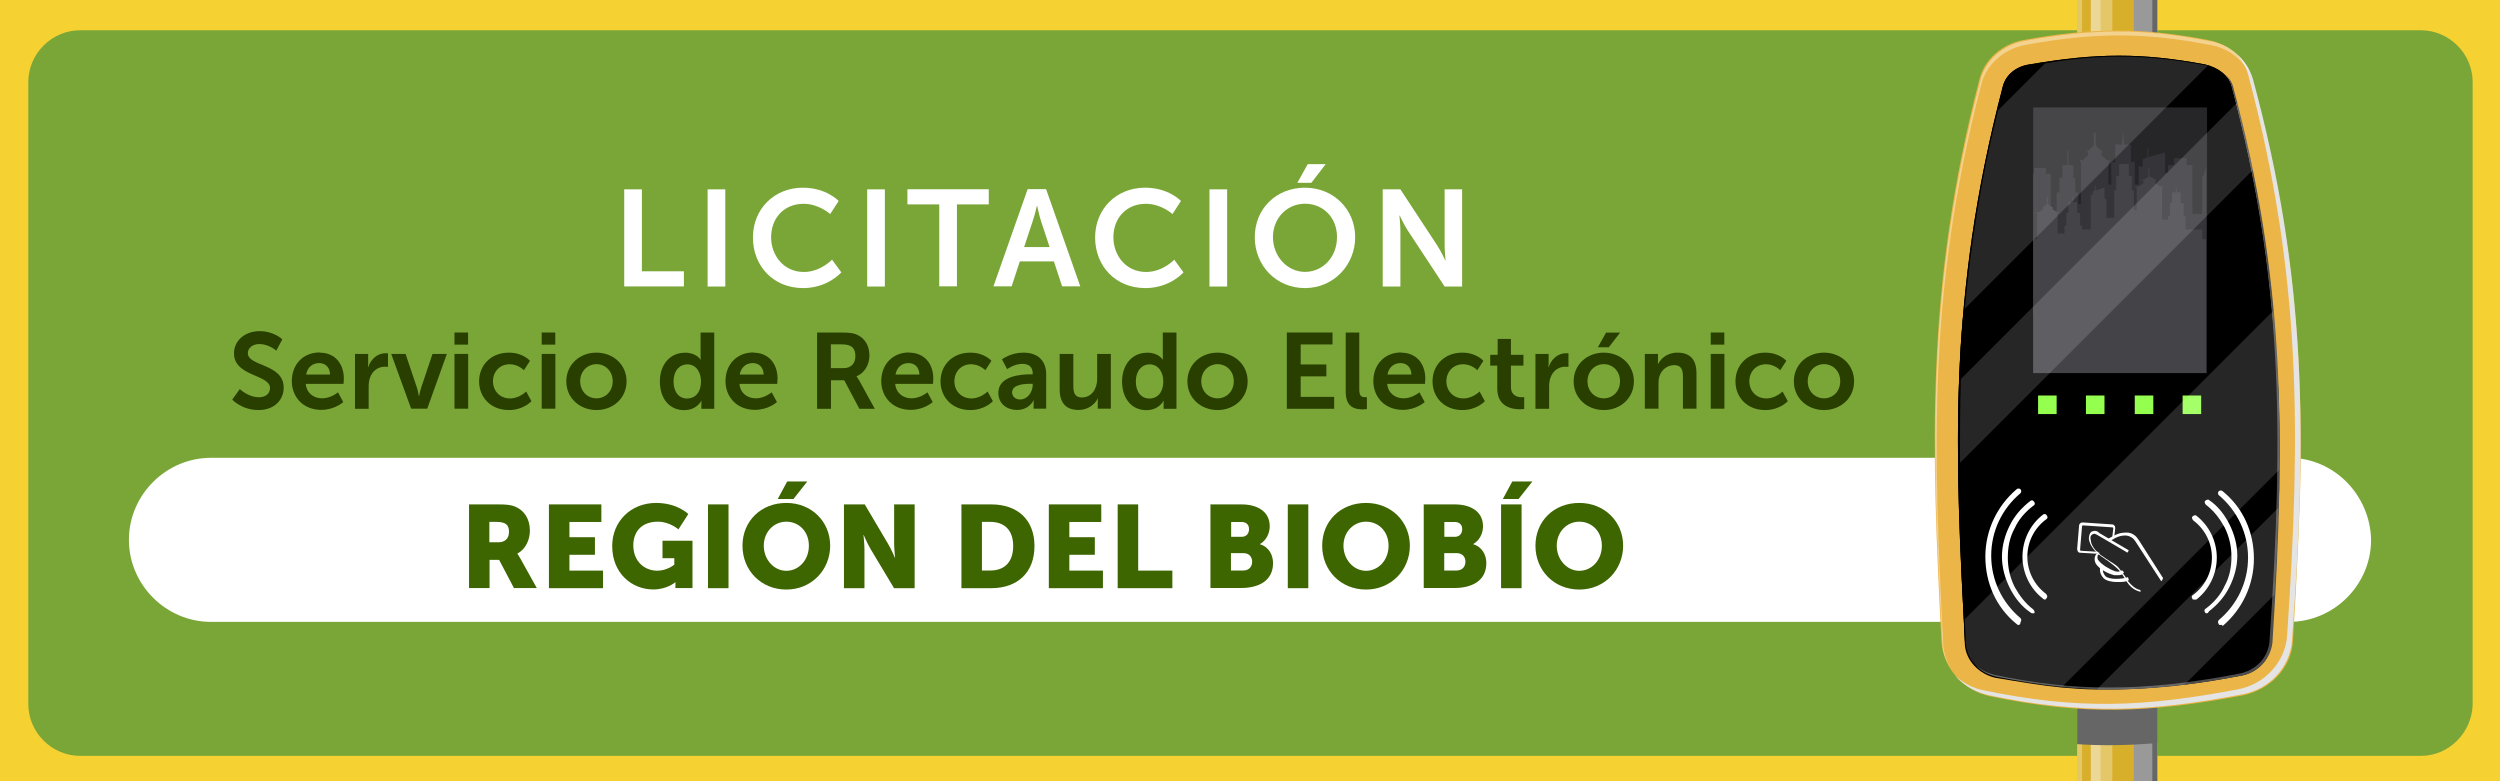 <?xml version="1.0" encoding="UTF-8"?>
<svg id="a" xmlns="http://www.w3.org/2000/svg" xmlns:xlink="http://www.w3.org/1999/xlink" version="1.1" viewBox="0 0 256 80">
  <!-- Generator: Adobe Illustrator 29.4.0, SVG Export Plug-In . SVG Version: 2.1.0 Build 152)  -->
  <defs>
    <style>
      .st0 {
        fill: none;
      }

      .st1 {
        fill: #ecb548;
      }

      .st2 {
        fill: #262629;
      }

      .st3 {
        fill: #283f00;
      }

      .st4 {
        fill: #e4e4e4;
      }

      .st5 {
        fill: #95ff4f;
      }

      .st6 {
        fill: #3d6500;
      }

      .st7 {
        fill: #f5d132;
      }

      .st8 {
        isolation: isolate;
      }

      .st9 {
        fill: #d8af2a;
      }

      .st10 {
        fill: #4e4e4e;
      }

      .st11 {
        fill: #fff;
      }

      .st12 {
        fill: #666;
      }

      .st13 {
        opacity: .4;
      }

      .st14 {
        opacity: .3;
      }

      .st15 {
        opacity: .15;
      }

      .st16 {
        fill: #434348;
      }

      .st17 {
        fill: #353539;
      }

      .st18 {
        clip-path: url(#clippath);
      }

      .st19 {
        fill: #7aa638;
      }

      .st20 {
        fill: #999;
      }
    </style>
    <clipPath id="clippath">
      <rect class="st0" width="256" height="80"/>
    </clipPath>
  </defs>
  <rect class="st7" width="256" height="80"/>
  <path class="st19" d="M247.9,77.4H8.2c-2.9,0-5.3-2.4-5.3-5.3V8.4c0-2.9,2.4-5.3,5.3-5.3h239.7c2.9,0,5.3,2.4,5.3,5.3v63.8c-.1,2.8-2.4,5.2-5.3,5.2Z"/>
  <path class="st11" d="M234.4,46.88H21.6c-4.6,0-8.4,3.8-8.4,8.4h0c0,4.6,3.8,8.4,8.4,8.4h212.8c4.6,0,8.4-3.8,8.4-8.4h0c-.1-4.6-3.8-8.4-8.4-8.4Z"/>
  <g class="st8">
    <path class="st3" d="M24.57,39.85s.85.83,1.95.83c.59,0,1.13-.31,1.13-.95,0-1.4-3.69-1.16-3.69-3.55,0-1.3,1.12-2.27,2.62-2.27s2.33.84,2.33.84l-.62,1.16s-.75-.68-1.73-.68c-.66,0-1.18.38-1.18.93,0,1.39,3.67,1.05,3.67,3.54,0,1.24-.95,2.29-2.57,2.29-1.74,0-2.7-1.07-2.7-1.07l.77-1.07s.02,0,.02,0Z"/>
    <path class="st3" d="M32.72,36.11c1.62,0,2.49,1.18,2.49,2.66,0,.17-.03.54-.03.54h-3.87c.09.98.85,1.48,1.68,1.48.9,0,1.62-.62,1.62-.62l.54,1s-.86.8-2.26.8c-1.86,0-3.01-1.34-3.01-2.94,0-1.73,1.18-2.94,2.85-2.94v.02h-.01ZM33.8,38.35c-.02-.76-.5-1.17-1.11-1.17-.71,0-1.21.44-1.34,1.17h2.45Z"/>
    <path class="st3" d="M36.36,36.24h1.34v.97c0,.21-.02.4-.02.4h.02c.25-.8.92-1.44,1.78-1.44.13,0,.25.02.25.02v1.38s-.14-.02-.33-.02c-.59,0-1.26.34-1.53,1.18-.09.28-.12.58-.12.91v2.22h-1.4v-5.61h.01Z"/>
    <path class="st3" d="M40.06,36.24h1.47l1.17,3.48c.11.33.19.85.2.85h.02s.09-.52.2-.85l1.17-3.48h1.47l-2.01,5.61h-1.65l-2.04-5.61Z"/>
    <path class="st3" d="M46.54,34.05h1.39v1.24h-1.39v-1.24ZM46.54,36.24h1.4v5.61h-1.4v-5.61Z"/>
    <path class="st3" d="M52.11,36.11c1.46,0,2.16.84,2.16.84l-.62.96s-.58-.61-1.46-.61c-1.03,0-1.71.78-1.71,1.74s.68,1.76,1.75,1.76c.95,0,1.65-.71,1.65-.71l.54.99s-.8.91-2.31.91c-1.86,0-3.05-1.31-3.05-2.94s1.19-2.94,3.05-2.94Z"/>
    <path class="st3" d="M55.47,34.05h1.39v1.24h-1.39v-1.24ZM55.47,36.24h1.4v5.61h-1.4v-5.61Z"/>
    <path class="st3" d="M61.07,36.11c1.72,0,3.09,1.22,3.09,2.94s-1.38,2.94-3.08,2.94-3.09-1.21-3.09-2.94,1.38-2.94,3.08-2.94ZM61.08,40.79c.9,0,1.66-.7,1.66-1.75s-.76-1.75-1.66-1.75-1.67.71-1.67,1.75.76,1.75,1.67,1.75Z"/>
    <path class="st3" d="M70.11,36.11c1.23,0,1.62.72,1.62.72h.02s-.01-.14-.01-.32v-2.46h1.4v7.81h-1.32v-.46c0-.21.02-.36.02-.36h-.02s-.47.96-1.76.96c-1.52,0-2.49-1.2-2.49-2.94s1.06-2.94,2.54-2.94h0ZM70.37,40.81c.73,0,1.41-.53,1.41-1.77,0-.87-.46-1.73-1.4-1.73-.77,0-1.41.63-1.41,1.74s.57,1.76,1.4,1.76Z"/>
    <path class="st3" d="M77.13,36.11c1.62,0,2.49,1.18,2.49,2.66,0,.17-.03.54-.03.54h-3.87c.09.98.85,1.48,1.68,1.48.9,0,1.62-.62,1.62-.62l.54,1s-.86.8-2.26.8c-1.86,0-3.01-1.34-3.01-2.94,0-1.73,1.18-2.94,2.85-2.94v.02h0ZM78.2,38.35c-.02-.76-.5-1.17-1.11-1.17-.71,0-1.21.44-1.34,1.17h2.45Z"/>
    <path class="st3" d="M83.66,34.05h2.52c.85,0,1.23.07,1.57.22.78.35,1.28,1.1,1.28,2.13,0,.94-.5,1.8-1.32,2.13v.02s.11.11.26.39l1.61,2.92h-1.58l-1.55-2.92h-1.36v2.92h-1.42v-7.81h0ZM86.36,37.7c.76,0,1.23-.45,1.23-1.23s-.32-1.21-1.43-1.21h-1.08v2.44h1.28Z"/>
    <path class="st3" d="M93.08,36.11c1.62,0,2.49,1.18,2.49,2.66,0,.17-.03.54-.03.54h-3.87c.09.98.85,1.48,1.68,1.48.9,0,1.62-.62,1.62-.62l.54,1s-.86.8-2.26.8c-1.86,0-3.01-1.34-3.01-2.94,0-1.73,1.18-2.94,2.85-2.94v.02h0ZM94.15,38.35c-.02-.76-.5-1.17-1.11-1.17-.71,0-1.21.44-1.34,1.17h2.45Z"/>
    <path class="st3" d="M99.36,36.11c1.46,0,2.16.84,2.16.84l-.62.96s-.58-.61-1.46-.61c-1.03,0-1.71.78-1.71,1.74s.68,1.76,1.75,1.76c.95,0,1.65-.71,1.65-.71l.54.99s-.8.91-2.31.91c-1.86,0-3.05-1.31-3.05-2.94s1.19-2.94,3.05-2.94Z"/>
    <path class="st3" d="M105.56,38.33h.19v-.08c0-.74-.46-.99-1.08-.99-.8,0-1.54.54-1.54.54l-.53-1s.87-.69,2.2-.69c1.47,0,2.33.81,2.33,2.23v3.51h-1.29v-.46c0-.22.02-.4.02-.4h-.02s-.43.99-1.71.99c-1,0-1.9-.63-1.9-1.75,0-1.78,2.41-1.9,3.32-1.9h.01ZM104.49,40.9c.74,0,1.26-.79,1.26-1.47v-.13h-.24c-.72,0-1.87.1-1.87.88,0,.37.28.73.85.73h0Z"/>
    <path class="st3" d="M108.51,36.24h1.4v3.32c0,.68.18,1.14.87,1.14,1.01,0,1.57-.89,1.57-1.89v-2.57h1.4v5.61h-1.34v-.64c0-.22.02-.4.02-.4h-.02c-.28.58-.99,1.17-1.95,1.17-1.2,0-1.95-.6-1.95-2.13v-3.61h0Z"/>
    <path class="st3" d="M117.44,36.11c1.23,0,1.62.72,1.62.72h.02s-.01-.14-.01-.32v-2.46h1.4v7.81h-1.32v-.46c0-.21.02-.36.02-.36h-.02s-.47.96-1.76.96c-1.52,0-2.49-1.2-2.49-2.94s1.06-2.94,2.54-2.94h0ZM117.71,40.81c.73,0,1.41-.53,1.41-1.77,0-.87-.46-1.73-1.4-1.73-.77,0-1.41.63-1.41,1.74s.57,1.76,1.4,1.76Z"/>
    <path class="st3" d="M124.67,36.11c1.72,0,3.09,1.22,3.09,2.94s-1.38,2.94-3.08,2.94-3.09-1.21-3.09-2.94,1.38-2.94,3.08-2.94ZM124.68,40.79c.9,0,1.66-.7,1.66-1.75s-.76-1.75-1.66-1.75-1.67.71-1.67,1.75.76,1.75,1.67,1.75Z"/>
    <path class="st3" d="M131.77,34.05h4.68v1.22h-3.26v2.05h2.63v1.22h-2.63v2.1h3.43v1.22h-4.85v-7.81h0Z"/>
    <path class="st3" d="M137.8,34.05h1.39v5.85c0,.62.21.77.57.77h.21v1.22s-.21.03-.44.03c-.77,0-1.73-.2-1.73-1.8v-6.06h0Z"/>
    <path class="st3" d="M143.46,36.11c1.62,0,2.49,1.18,2.49,2.66,0,.17-.03.54-.03.54h-3.87c.09.98.85,1.48,1.68,1.48.9,0,1.62-.62,1.62-.62l.54,1s-.86.8-2.25.8c-1.86,0-3.01-1.34-3.01-2.94,0-1.73,1.18-2.94,2.85-2.94l-.02.02ZM144.53,38.35c-.02-.76-.5-1.17-1.11-1.17-.71,0-1.21.44-1.34,1.17h2.45Z"/>
    <path class="st3" d="M149.74,36.11c1.46,0,2.16.84,2.16.84l-.62.96s-.58-.61-1.46-.61c-1.03,0-1.71.78-1.71,1.74s.68,1.76,1.75,1.76c.95,0,1.65-.71,1.65-.71l.54.99s-.8.91-2.31.91c-1.86,0-3.05-1.31-3.05-2.94s1.19-2.94,3.05-2.94h0Z"/>
    <path class="st3" d="M153.33,37.44h-.73v-1.11h.76v-1.62h1.36v1.62h1.28v1.11h-1.28v2.18c0,.92.73,1.06,1.11,1.06.15,0,.25-.02.25-.02v1.22s-.17.03-.43.03c-.78,0-2.33-.23-2.33-2.11v-2.35h0Z"/>
    <path class="st3" d="M157.24,36.24h1.34v.97c0,.21-.02.4-.02.4h.02c.25-.8.92-1.44,1.78-1.44.13,0,.25.02.25.02v1.38s-.14-.02-.33-.02c-.59,0-1.26.34-1.53,1.18-.09.28-.12.58-.12.91v2.22h-1.4v-5.61h0Z"/>
    <path class="st3" d="M164.22,36.11c1.72,0,3.09,1.22,3.09,2.94s-1.38,2.94-3.08,2.94-3.09-1.21-3.09-2.94,1.38-2.94,3.08-2.94ZM164.23,40.79c.9,0,1.66-.7,1.66-1.75s-.76-1.75-1.66-1.75-1.67.71-1.67,1.75.76,1.75,1.67,1.75ZM164.46,34.06h1.44l-1.16,1.5h-1.12l.84-1.5Z"/>
    <path class="st3" d="M168.44,36.24h1.34v.65c0,.21-.02.39-.02.39h.02c.24-.47.86-1.17,1.99-1.17,1.24,0,1.95.65,1.95,2.13v3.61h-1.39v-3.32c0-.68-.18-1.14-.89-1.14s-1.3.47-1.51,1.14c-.08.23-.1.48-.1.75v2.57h-1.4v-5.61h0Z"/>
    <path class="st3" d="M175.18,34.05h1.39v1.24h-1.39v-1.24ZM175.18,36.24h1.4v5.61h-1.4v-5.61Z"/>
    <path class="st3" d="M180.76,36.11c1.46,0,2.16.84,2.16.84l-.62.96s-.58-.61-1.46-.61c-1.03,0-1.71.78-1.71,1.74s.68,1.76,1.75,1.76c.95,0,1.65-.71,1.65-.71l.54.99s-.8.91-2.31.91c-1.86,0-3.05-1.31-3.05-2.94s1.19-2.94,3.05-2.94h0Z"/>
    <path class="st3" d="M186.77,36.11c1.72,0,3.09,1.22,3.09,2.94s-1.38,2.94-3.08,2.94-3.09-1.21-3.09-2.94,1.38-2.94,3.08-2.94ZM186.78,40.79c.9,0,1.66-.7,1.66-1.75s-.76-1.75-1.66-1.75-1.67.71-1.67,1.75.76,1.75,1.67,1.75Z"/>
  </g>
  <g class="st8">
    <path class="st11" d="M63.92,19.39h1.81v8.39h4.3v1.55h-6.11v-9.95h0Z"/>
    <path class="st11" d="M72.46,19.39h1.81v9.95h-1.81v-9.95Z"/>
    <path class="st11" d="M82.21,19.22c2.42,0,3.67,1.36,3.67,1.36l-.87,1.34s-1.13-1.05-2.72-1.05c-2.1,0-3.33,1.57-3.33,3.42s1.28,3.56,3.35,3.56c1.72,0,2.89-1.26,2.89-1.26l.95,1.3s-1.37,1.61-3.91,1.61c-3.04,0-5.14-2.25-5.14-5.18s2.19-5.1,5.11-5.1h0Z"/>
    <path class="st11" d="M88.8,19.39h1.81v9.95h-1.81v-9.95Z"/>
    <path class="st11" d="M96.18,20.93h-3.26v-1.55h8.33v1.55h-3.26v8.39h-1.81v-8.39Z"/>
    <path class="st11" d="M107.92,26.77h-3.49l-.84,2.55h-1.86l3.5-9.95h1.89l3.5,9.95h-1.86s-.84-2.55-.84-2.55ZM106.17,21.1s-.22.98-.42,1.54l-.88,2.66h2.61l-.88-2.66c-.18-.56-.39-1.54-.39-1.54,0,0-.04,0-.04,0Z"/>
    <path class="st11" d="M117.26,19.22c2.42,0,3.67,1.36,3.67,1.36l-.87,1.34s-1.13-1.05-2.72-1.05c-2.1,0-3.33,1.57-3.33,3.42s1.27,3.56,3.35,3.56c1.72,0,2.88-1.26,2.88-1.26l.95,1.3s-1.37,1.61-3.91,1.61c-3.04,0-5.14-2.25-5.14-5.18s2.18-5.1,5.11-5.1h.01Z"/>
    <path class="st11" d="M123.85,19.39h1.81v9.95h-1.81v-9.95Z"/>
    <path class="st11" d="M133.63,19.22c2.93,0,5.14,2.23,5.14,5.07s-2.21,5.21-5.14,5.21-5.14-2.28-5.14-5.21,2.21-5.07,5.14-5.07ZM133.63,27.84c1.82,0,3.28-1.51,3.28-3.56s-1.46-3.42-3.28-3.42-3.28,1.46-3.28,3.42,1.46,3.56,3.28,3.56ZM133.92,16.81h1.83l-1.47,1.91h-1.43l1.06-1.91h0Z"/>
    <path class="st11" d="M141.59,19.39h1.81l3.77,5.74c.38.57.83,1.54.83,1.54h.03s-.1-.95-.1-1.54v-5.74h1.79v9.95h-1.79l-3.77-5.73c-.38-.57-.83-1.54-.83-1.54h-.03s.1.95.1,1.54v5.73h-1.81v-9.95Z"/>
  </g>
  <g class="st18">
    <g>
      <rect class="st9" x="212.7" y="-4.9" width="8.2" height="85.8"/>
      <g class="st14">
        <rect class="st11" x="214.1" y="-4.9" width="2.2" height="85.8"/>
      </g>
      <g class="st14">
        <rect class="st11" x="214.1" y="-4.9" width="1" height="85.8"/>
      </g>
      <g class="st14">
        <rect class="st11" x="212.7" y="-4.9" width=".5" height="85.8"/>
      </g>
      <rect class="st20" x="218.5" y="-4.9" width="2.4" height="85.8"/>
      <rect class="st12" x="220.4" y="-4.9" width=".5" height="85.8"/>
      <path class="st12" d="M220.9,7v69.1c-2.7.2-5.4.3-8.2.1V7c2.9-.3,5.5-.3,8.2,0Z"/>
      <path class="st1" d="M235.6,47.2c-.1,5.9-.4,11.9-.8,18.4v.1c-.2,2.7-2.3,4.9-5.1,5.5-9.5,1.8-16.3,2.1-25.9.1-2.8-.6-4.8-2.9-5-5.6-1-19.9-1.7-36.1,3.9-57.6.5-2,2.3-3.6,4.5-4,7.1-1.3,12.2-1.3,18.9,0,2.2.4,4,2,4.5,4,3.9,14.2,5.1,26.2,5,39.1h0Z"/>
      <path class="st4" d="M230.7,8.1c-.3-1-.8-1.8-1.6-2.5.5.6.9,1.3,1.1,2,5.5,20.6,5.4,36.7,4,57.5-.2,2.7-2.3,5-5.1,5.5-9.5,1.8-16.3,2.1-25.9.1-1.2-.2-2.2-.8-3-1.5.9,1,2.1,1.7,3.5,2,9.6,2,16.5,1.7,25.9-.1,2.8-.5,4.9-2.8,5.1-5.5,1.5-20.8,1.6-36.9-4-57.5Z"/>
      <g class="st13">
        <path class="st11" d="M199,66.2c-1-19.9-1.7-36.1,3.9-57.6.5-2,2.3-3.6,4.5-4,7.1-1.3,12.2-1.3,18.9,0,1.8.3,3.2,1.4,4,2.8-.5-1.6-2.1-2.9-4.1-3.2-6.7-1.3-11.8-1.3-18.9,0-2.2.4-4,2-4.5,4-5.6,21.5-5,37.6-3.9,57.6,0,.9.3,1.8.8,2.6-.4-.7-.6-1.5-.7-2.2Z"/>
      </g>
      <path d="M216.1,70.3c-3.7,0-7.5-.4-11.8-1.3-1.7-.4-3-1.8-3.1-3.4-1-18.8-1.8-35.1,3.9-56.8.3-1.1,1.3-2,2.7-2.2,3.5-.6,6.4-.9,9.2-.9s5.6.3,8.8.9c1.3.3,2.4,1.1,2.7,2.2,5.2,19.5,5.4,35,3.9,56.8-.1,1.7-1.4,3.1-3.2,3.4-5.2.9-9.3,1.3-13.1,1.3h0Z"/>
      <path d="M216.1,70.3c-3.7,0-7.5-.4-11.8-1.3-1.7-.4-3-1.8-3.1-3.4-1-18.8-1.8-35.1,3.9-56.8.3-1.1,1.3-2,2.7-2.2,3.5-.6,6.4-.9,9.2-.9s5.6.3,8.8.9c1.3.3,2.4,1.1,2.7,2.2,5.2,19.5,5.4,35,3.9,56.8-.1,1.7-1.4,3.1-3.2,3.4-5.2.9-9.3,1.3-13.1,1.3h0Z"/>
      <path d="M233.4,48.1c0,1.3,0,2.6-.1,3.9-.1,2.9-.2,5.8-.4,8.9-.1,1.6-.2,3.2-.3,4.9-.1,1.7-1.4,3.1-3.2,3.4-2.1.4-3.9.7-5.7.9-2.7.3-5.1.5-7.5.5h-1.5c-1.2,0-2.4-.1-3.6-.2-2.1-.2-4.4-.6-6.8-1-1.7-.4-3-1.8-3.1-3.4,0-.8-.1-1.7-.1-2.5-.3-5.4-.5-10.6-.6-15.9,0-2.8,0-5.7.1-8.6.1-2.4.2-4.8.5-7.3.6-6.4,1.6-13.1,3.4-20.3.2-.8.4-1.5.6-2.3.3-1.1,1.3-2,2.7-2.2.5-.1,1-.2,1.5-.3,2.8-.5,5.3-.7,7.7-.7,2.8,0,5.6.3,8.8.9h.1c1.3.3,2.3,1.1,2.6,2.2.1.5.3,1.1.4,1.6.6,2.3,1.1,4.6,1.6,6.9,1,4.9,1.7,9.6,2.1,14.3.7,5.3.9,10.7.8,16.3h0Z"/>
      <path class="st10" d="M228.7,9c-.1-.5-.4-1-.8-1.3.3.3.5.7.6,1.1,5.2,19.5,5.4,35,3.9,56.8-.1,1.7-1.4,3.1-3.2,3.4-5.2,1-9.3,1.4-13.2,1.4s-7.5-.4-11.8-1.3c-.7-.2-1.4-.5-1.9-1,.5.6,1.3,1,2.2,1.2,4.3.9,8.1,1.3,11.8,1.3,3.9,0,7.9-.4,13.2-1.4,1.7-.3,3-1.7,3.2-3.4,1.4-21.9,1.2-37.4-4-56.8Z"/>
      <path class="st11" d="M219.2,60.6h0c-.5-.1-1-.4-1.4-1-.1-.2-.2-.3-.3-.5-.2-.3-.4-.6-.6-.8-.3-.3-.7-.6-1.1-.9-.2-.1-.4-.3-.6-.4-.8-.6-1.2-1.2-1.3-1.8,0-.5.2-.8.4-.8.3-.1.5,0,.7.2l2.9,1.7c.1,0,.1.1,0,.2,0,.1-.1.1-.2,0l-2.9-1.7c-.2-.1-.3-.2-.5-.1-.2.1-.3.3-.2.6,0,.4.3,1,1.1,1.6.2.1.4.3.6.4.4.3.9.5,1.2.9.2.3.4.5.6.8.1.2.2.3.3.5.4.5.8.8,1.2.9.1,0,.1.1.1.2.2,0,.1,0,0,0Z"/>
      <path class="st11" d="M216.9,58.9h-.4c-.8-.2-1.6-.7-1.9-1.2-.2-.4-.1-.8.1-1,.1-.1.2-.1.3-.1l-.1.2h0s-.1,0-.1.1-.1.3.1.5c.3.4,1.1.9,1.7,1.1.3.1.5,0,.7-.1l.2.2c-.2.3-.4.3-.6.3Z"/>
      <path class="st11" d="M216.8,59.6c-.5,0-1.1-.1-1.4-.4-.2-.2-.5-.7-.3-1.2l.3.1c-.2.4.1.8.2.9.4.4,1.8.3,2.3.1l.1.3c-.3.2-.7.2-1.2.2h0Z"/>
      <path class="st11" d="M221.3,59.5s-.1,0,0,0l-2.4-3.7c-.2-.3-.4-.7-.7-.8-.3-.2-.7-.2-1.1-.1s-.7.3-1,.5c-.07,0-.13-.03-.2-.1-.07-.07-.03-.13.1-.2.4-.2.7-.4,1.1-.5.5-.1,1-.1,1.3.1.4.2.6.6.8.9l2.3,3.6c-.1.2-.1.3-.2.3h0Z"/>
      <path class="st11" d="M214.7,56.7h0l-1.7-.1c-.2,0-.3-.2-.3-.4l.2-2.4c0-.1.1-.2.1-.2.1-.1.2-.1.3-.1l3,.2c.1,0,.2.1.2.1.1.1.1.2.1.3l-.1.9c0,.1-.1.1-.1.1-.1,0-.1-.1-.1-.1l.1-.9s0-.1-.1-.1l-3-.2s-.1,0-.1.1l-.2,2.4s0,.1.1.1l1.7.1c.1,0,.1.1.1.1-.1,0-.2.1-.2.1Z"/>
      <path class="st11" d="M224.7,61.4c-.1,0-.2,0-.2-.1-.1-.1-.1-.3.1-.4,1.2-.9,1.9-2.3,1.9-3.8s-.7-2.9-1.9-3.8c-.1-.1-.2-.3-.1-.4s.3-.2.4-.1c1.3,1,2.1,2.6,2.1,4.3s-.8,3.3-2.1,4.3h-.2Z"/>
      <path class="st11" d="M226,62.8c-.1,0-.2,0-.2-.1-.1-.1-.1-.3.1-.4.8-.6,1.5-1.4,1.9-2.3.5-.9.7-1.9.7-3,0-1-.2-2-.7-3-.5-.9-1.1-1.7-1.9-2.3-.1-.1-.2-.3-.1-.4s.3-.2.4-.1c.9.6,1.6,1.5,2.1,2.5s.8,2.1.8,3.2-.3,2.2-.8,3.2-1.2,1.8-2.1,2.5c-.1.2-.2.2-.2.2Z"/>
      <path class="st11" d="M227.4,64c-.1,0-.2,0-.2-.1-.1-.1-.1-.3,0-.4,1.9-1.6,3-3.9,3-6.4s-1.1-4.8-3-6.4c-.1-.1-.1-.3,0-.4s.3-.1.4,0c2.1,1.7,3.2,4.2,3.2,6.9s-1.2,5.2-3.2,6.9c-.1-.2-.2-.1-.2-.1Z"/>
      <path class="st11" d="M209.4,61.4c-.07,0-.13-.03-.2-.1-1.3-1-2.1-2.6-2.1-4.3s.8-3.3,2.1-4.3c.1-.1.3-.1.4.1.1.1.1.3-.1.4-1.2.9-1.9,2.3-1.9,3.8s.7,2.9,1.9,3.8c.1.1.2.3.1.4-.07.13-.13.2-.2.2Z"/>
      <path class="st11" d="M208.1,62.8c-.07,0-.13-.03-.2-.1-.9-.6-1.6-1.5-2.1-2.5s-.8-2.1-.8-3.2.3-2.2.8-3.2,1.2-1.8,2.1-2.5c.1-.1.3-.1.4.1.1.1.1.3-.1.4-.8.6-1.5,1.4-1.9,2.3-.5.9-.7,1.9-.7,3,0,1,.2,2,.7,3,.5.9,1.1,1.7,1.9,2.3.1.1.2.3.1.4h-.2Z"/>
      <path class="st11" d="M206.7,64c-.07,0-.13-.03-.2-.1-2.1-1.7-3.2-4.2-3.2-6.9s1.2-5.2,3.2-6.9c.1-.1.3-.1.4,0s.1.3,0,.4c-1.9,1.6-3,3.9-3,6.4s1.1,4.8,3,6.4c.1.1.1.3,0,.4,0,.2-.1.3-.2.3Z"/>
      <rect class="st2" x="208.2" y="11" width="17.8" height="27.2"/>
      <polygon class="st17" points="225.9 17.2 225.9 32.3 208.2 32.3 208.2 17.8 208.3 17.8 208.3 17.2 209.5 17.2 209.5 17.8 210 17.8 210 21.8 210.6 21.8 210.6 19.7 210.9 19.7 210.9 18.2 211.2 18.2 211.2 16.9 211.7 16.9 211.7 15.4 211.8 15.4 211.8 16.9 212.3 16.9 212.3 18.2 212.5 18.2 212.5 19.7 212.8 19.7 212.8 20.9 213.1 20.9 213.1 16.6 213 16.6 213 16.4 213.3 16.4 213.7 16 213.8 16 213.8 15.5 213.7 15.5 213.7 15.4 213.9 15.4 214.4 14.9 214.4 14.9 214.4 13.6 214.6 13.6 214.6 14.9 214.6 14.9 215.1 15.4 215.3 15.4 215.3 15.5 215.2 15.5 215.2 16 215.3 16 215.7 16.4 216 16.4 216 16.6 215.9 16.6 215.9 18.9 216.2 18.9 216.2 16.6 216.6 16.6 216.6 14.8 217.3 14.8 217.4 13.3 217.5 14.8 218.2 14.8 218.2 16.6 218.6 16.6 218.6 18.9 219 18.9 219 17 219.4 17.1 219.4 16.3 219.9 16.1 219.9 15.2 220 15.2 220 16.1 221.7 15.6 221.7 17.7 222 17.7 222 16.9 222.6 16.9 222.6 16.2 223.9 16.2 223.9 16.9 224.5 16.9 224.5 21.9 225.5 21.9 225.5 18.1 225.6 18.1 225.9 17.2"/>
      <polygon class="st16" points="208.2 24.5 208.2 38.2 225.9 38.2 225.9 24.5 225.5 24.5 225.5 23.5 223.8 23.5 223.8 22.1 223.6 22.1 223.6 20.8 223.3 20.8 223.3 19.7 222.9 19.7 222.9 19.2 222.8 19.2 222.8 19.7 222.4 19.7 222.4 20.8 222.2 20.8 222.2 22.1 222 22.1 222 22.5 221.4 22.5 221.4 19.2 221.5 19.2 221.5 19.1 221.2 19.1 220.8 18.8 220.7 18.8 220.7 18.5 220.8 18.5 220.8 18.4 220.7 18.4 220.2 18.1 220.1 18.1 220.1 17.2 220 17.2 220 18.1 220 18.1 219.5 18.4 219.3 18.4 219.3 18.5 219.5 18.5 219.5 18.8 219.4 18.8 219 19.1 218.7 19.1 218.7 19.2 218.8 19.2 218.8 21.5 218.5 21.5 218.5 19.5 218.3 19.5 218.3 18 218 18 218 16.8 217 16.8 217 18 216.7 18 216.7 19.5 216.5 19.5 216.5 22.3 215.7 22.3 215.7 20.4 215.5 20.3 215.5 19.2 214.6 19.5 214.6 19 214.5 19 214.5 19.5 214.3 19.6 214.3 20 214.1 19.9 214.1 23.5 213.2 23.5 213.2 23.1 213 23.1 213 21.8 212.7 21.8 212.7 20.7 212.3 20.7 212.3 20.2 212.2 20.2 212.2 20.7 211.8 20.7 211.8 21.8 211.6 21.8 211.6 23.1 211.4 23.1 211.4 23.9 210.7 23.9 210.7 21.8 210.8 21.8 210.8 21.7 210.6 21.7 210.3 21.5 210.2 21.5 210.2 21.2 210.3 21.2 210.3 21.2 210.1 21.2 209.7 20.9 209.7 20.9 209.7 20.2 209.6 20.2 209.6 20.9 209.6 20.9 209.2 21.2 209.1 21.2 209.1 21.2 209.2 21.2 209.2 21.5 209.1 21.5 208.8 21.7 208.5 21.7 208.5 21.8 208.6 21.8 208.6 24.5 208.2 24.5"/>
      <rect class="st5" x="208.7" y="40.5" width="1.9" height="1.9"/>
      <rect class="st5" x="213.6" y="40.5" width="1.9" height="1.9"/>
      <rect class="st5" x="218.6" y="40.5" width="1.9" height="1.9"/>
      <rect class="st5" x="223.5" y="40.5" width="1.9" height="1.9"/>
      <g class="st15">
        <path class="st11" d="M226.1,6.7l-24.9,24.9c.6-6.4,1.6-13.1,3.4-20.3l4.8-4.8c2.8-.5,5.3-.7,7.7-.7,2.8,0,5.6.3,8.8.9h.2Z"/>
        <path class="st11" d="M233.4,48.1l-22.2,22.2c-2.1-.2-4.4-.6-6.8-1-1.7-.4-3-1.8-3.1-3.4,0-.8-.1-1.7-.1-2.5l31.6-31.6c.5,5.3.7,10.7.6,16.3Z"/>
        <path class="st11" d="M230.7,17.4l-30,30c0-2.8,0-5.7.1-8.6l28.3-28.3c.6,2.4,1.1,4.7,1.6,6.9h0Z"/>
        <path class="st11" d="M233.3,52c-.1,2.9-.2,5.8-.4,8.9l-9.2,9.2c-2.7.3-5.1.5-7.5.5h-1.5l18.6-18.6h0Z"/>
      </g>
    </g>
  </g>
  <g>
    <path class="st6" d="M48.02,51.65h2.99c.88,0,1.3.06,1.67.2.97.37,1.58,1.25,1.58,2.49,0,.91-.43,1.91-1.28,2.34v.02s.12.16.32.52l1.67,3h-2.34l-1.52-2.89h-.98v2.89h-2.1v-8.58ZM51.03,55.53c.67,0,1.09-.37,1.09-1.06,0-.65-.24-1.03-1.3-1.03h-.71v2.09h.91Z"/>
    <path class="st6" d="M56.21,51.65h5.37v1.8h-3.27v1.56h2.61v1.8h-2.61v1.62h3.44v1.8h-5.54v-8.58Z"/>
    <path class="st6" d="M67.18,51.5c2.19,0,3.3,1.14,3.3,1.14l-1.01,1.57s-.88-.79-2.09-.79c-1.8,0-2.53,1.15-2.53,2.42,0,1.63,1.13,2.6,2.46,2.6,1.01,0,1.74-.62,1.74-.62v-.66h-1.21v-1.79h3.07v4.85h-1.75v-.24c0-.18.01-.36.01-.36h-.02s-.83.74-2.25.74c-2.19,0-4.21-1.64-4.21-4.45,0-2.49,1.88-4.41,4.5-4.41Z"/>
    <path class="st6" d="M72.5,51.65h2.1v8.58h-2.1v-8.58Z"/>
    <path class="st6" d="M80.52,51.5c2.59,0,4.49,1.92,4.49,4.38s-1.89,4.49-4.49,4.49-4.49-1.97-4.49-4.49,1.9-4.38,4.49-4.38ZM80.52,58.45c1.28,0,2.31-1.1,2.31-2.57s-1.03-2.46-2.31-2.46-2.31,1.05-2.31,2.46,1.03,2.57,2.31,2.57ZM80.62,49.3h2.05l-1.42,1.8h-1.61l.97-1.8Z"/>
    <path class="st6" d="M86.43,51.65h2.12l2.37,4.01c.34.56.72,1.46.72,1.46h.02s-.1-.92-.1-1.46v-4.01h2.1v8.58h-2.11l-2.39-3.99c-.34-.56-.72-1.46-.72-1.46h-.02s.1.92.1,1.46v3.99h-2.1v-8.58Z"/>
    <path class="st6" d="M98.45,51.65h3.05c2.7,0,4.43,1.57,4.43,4.27s-1.73,4.31-4.43,4.31h-3.05v-8.58ZM101.41,58.42c1.45,0,2.34-.86,2.34-2.51s-.92-2.47-2.34-2.47h-.86v4.98h.86Z"/>
    <path class="st6" d="M107.4,51.65h5.37v1.8h-3.27v1.56h2.61v1.8h-2.61v1.62h3.44v1.8h-5.54v-8.58Z"/>
    <path class="st6" d="M114.45,51.65h2.1v6.78h3.5v1.8h-5.6v-8.58Z"/>
    <path class="st6" d="M123.96,51.65h3.15c1.71,0,2.91.77,2.91,2.24,0,.72-.35,1.45-1,1.82v.02c.98.3,1.34,1.17,1.34,1.93,0,1.87-1.56,2.55-3.26,2.55h-3.15v-8.58ZM127.14,54.97c.53,0,.76-.38.76-.79s-.23-.73-.79-.73h-1.04v1.52h1.08ZM127.31,58.42c.61,0,.91-.42.91-.9s-.29-.88-.9-.88h-1.27v1.78h1.26Z"/>
    <path class="st6" d="M131.87,51.65h2.1v8.58h-2.1v-8.58Z"/>
    <path class="st6" d="M139.88,51.5c2.59,0,4.49,1.92,4.49,4.38s-1.89,4.49-4.49,4.49-4.49-1.97-4.49-4.49,1.89-4.38,4.49-4.38ZM139.88,58.45c1.28,0,2.31-1.1,2.31-2.57s-1.03-2.46-2.31-2.46-2.31,1.05-2.31,2.46,1.03,2.57,2.31,2.57Z"/>
    <path class="st6" d="M145.8,51.65h3.15c1.71,0,2.91.77,2.91,2.24,0,.72-.35,1.45-1,1.82v.02c.98.3,1.34,1.17,1.34,1.93,0,1.87-1.56,2.55-3.26,2.55h-3.15v-8.58ZM148.97,54.97c.53,0,.76-.38.76-.79s-.23-.73-.79-.73h-1.04v1.52h1.08ZM149.15,58.42c.61,0,.91-.42.91-.9s-.29-.88-.9-.88h-1.27v1.78h1.26Z"/>
    <path class="st6" d="M153.71,51.65h2.1v8.58h-2.1v-8.58ZM154.87,49.3h2.05l-1.42,1.8h-1.61l.97-1.8Z"/>
    <path class="st6" d="M161.72,51.5c2.59,0,4.49,1.92,4.49,4.38s-1.89,4.49-4.49,4.49-4.49-1.97-4.49-4.49,1.89-4.38,4.49-4.38ZM161.72,58.45c1.28,0,2.31-1.1,2.31-2.57s-1.03-2.46-2.31-2.46-2.31,1.05-2.31,2.46,1.03,2.57,2.31,2.57Z"/>
  </g>
</svg>